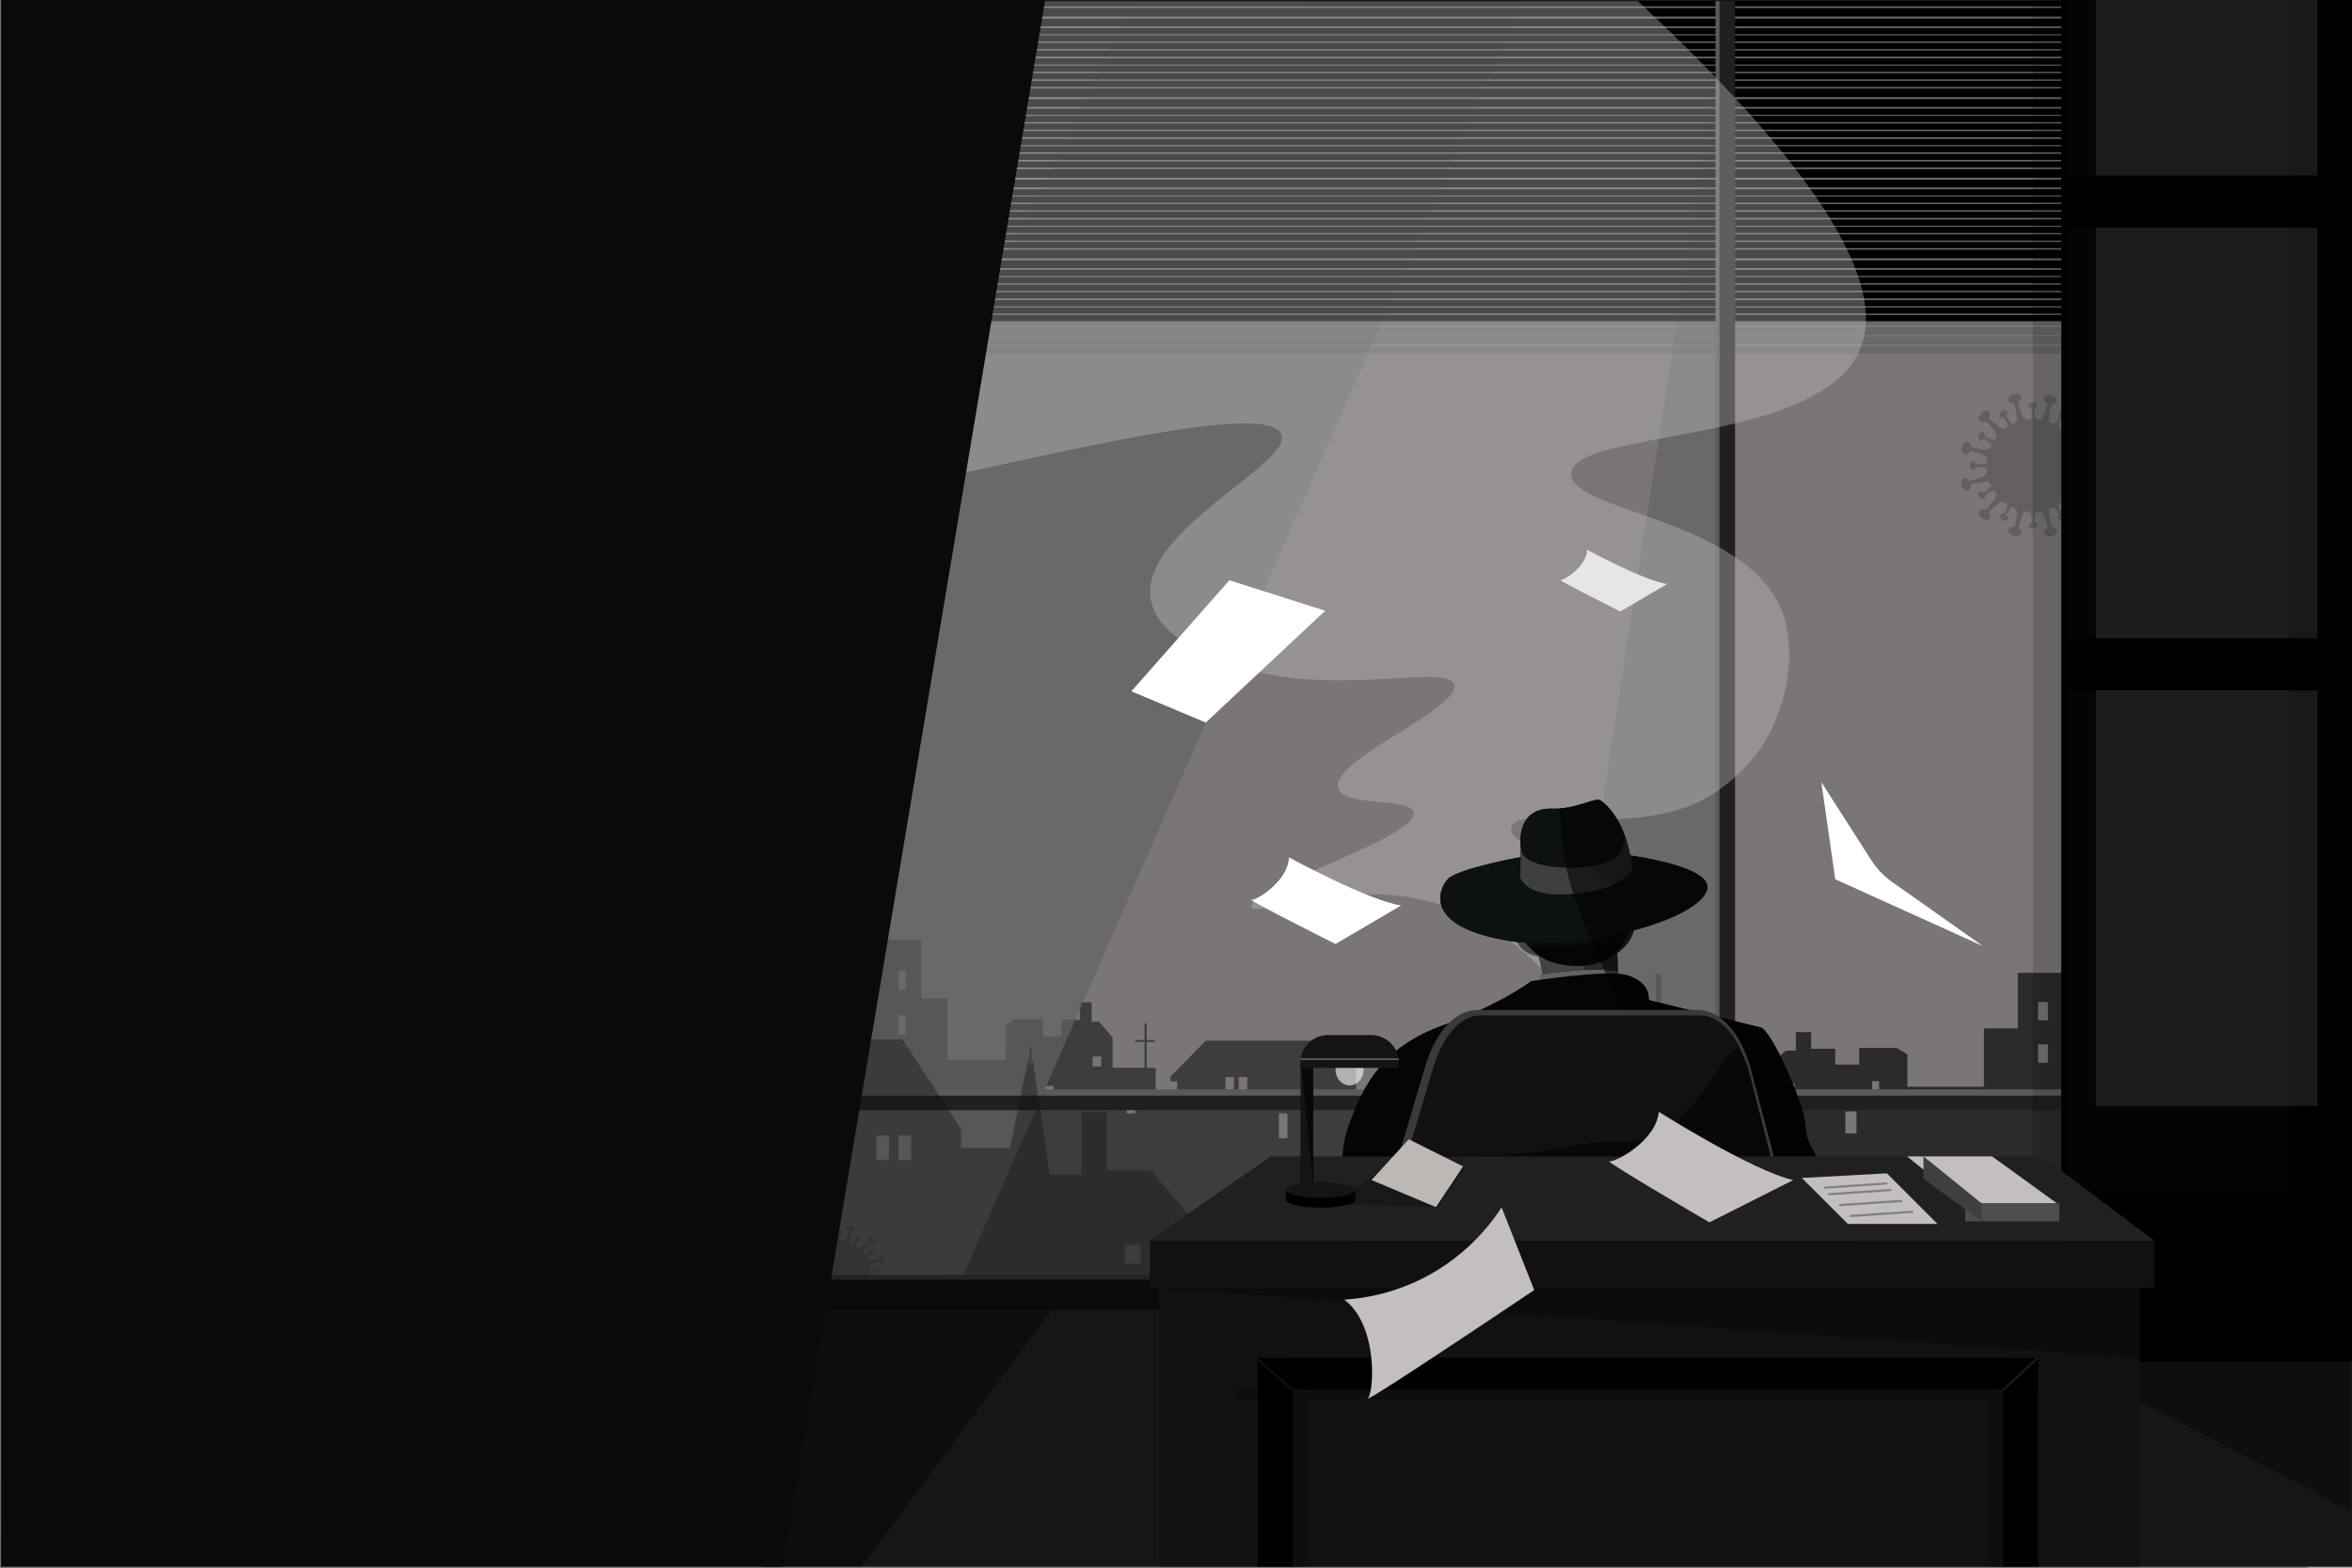 <svg xmlns="http://www.w3.org/2000/svg" xmlns:xlink="http://www.w3.org/1999/xlink" width="1080" height="720" viewBox="0 0 1080 720"><rect x="0" y="0" width="1080" height="720" fill="#808080" stroke="none"/><defs><style>.a{fill:none;}.b{clip-path:url(#a);}.c{fill:#7b7676;}.d{fill:#707070;}.e,.f,.r{fill:#111010;}.e{opacity:0.74;}.aa,.ab,.ah,.ai,.aj,.ak,.as,.e,.f,.r,.w{isolation:isolate;}.f{opacity:0.56;}.g{opacity:0.69;}.h{fill:#636262;}.i{opacity:0.26;}.j{fill:#1f1f1f;}.k{opacity:0.33;}.l{fill:#474849;}.m{fill:#212020;}.n{fill:#5b5a5a;}.o{fill:#161616;}.p{opacity:0.4;}.ad,.ah,.an,.q{fill:#050505;}.q{opacity:0.64;}.r,.y{opacity:0.39;}.au,.s{fill:#fff;}.t{fill:#0a0a0a;}.u{fill:#232323;}.v{fill:#1c1c1c;}.w{opacity:0.35;}.x{opacity:0.15;}.y{fill:#c1bfbf;}.z{fill:#444343;}.aa,.ab{fill:#131313;}.aa{opacity:0.502;}.ab{opacity:0.11;}.ac{fill:#636261;}.ae{fill:#202022;}.af,.aj{fill:#0d110f;}.ag{fill:#3f3f3f;}.ah{opacity:0.188;}.ai{opacity:0.349;}.aj{opacity:0.471;}.ak{opacity:0.57;}.al{fill:#3a3a3a;}.am{fill:#111;}.an{opacity:0.7;}.ao{fill:#c4bfbf;}.ap{fill:#4f4e4e;}.aq{fill:#0f0e0e;}.ar{fill:#1a1a1a;}.as{opacity:0.259;}.at{fill:#bcb8b5;}.au{opacity:0.6;}.av{fill:#141414;}.aw{opacity:0.61;}.ax{fill:#565555;}</style><clipPath id="a"><rect class="a" width="720" height="1080" transform="translate(20.5 -971.5) rotate(90)"/></clipPath></defs><g class="b" transform="translate(1059.5 971.5)"><path class="c" d="M-.381-251.574H-1059.509V-971.7H-.381Z"/><path class="d" d="M-1059.018-971.127v718.978H-.871V-971.127H-1059.018m-.982-1.149H.11V-251H-1060Z"/><path class="e" d="M-52.845-575.775v-18.514h-3.767v18.513H-69.166v12.767h-4.771V-574.5H-75.82v11.49h-11.8v-7.873H-89.5v7.873h-9.29v10.214h11.048v46.388h-11.05v-18.3h-34.15v25.535h-15.564v26.811h-35.152v-14.894l-5.022-2.979h-17.07v7.66H-216.8v-7.235h-11.048v-7.66h-7.031v8.511h-4.52l-8.035,6.809v13.192h-19.083v-11.232h5.545v-.8h-5.545v-7.261h-1.339v7.261h-4.855v.8h4.855v11.233h-5.357v12.767h-12.889V-463h4.017v-2.128l-19.763-14.617v95.983h257.08V-575.775ZM-255.9-449.1H-261v-6.171h5.106Zm20.425-20.443h-5.106v-4.327h5.106Zm28.457,18.6h-5.106v-10.109h5.106Zm10.378-19.577H-199.9v-4.432h3.264Zm77.5-12.909h-4.518v-8.4h4.52Zm0-19.47h-4.518v-8.4h4.52ZM-75.7-537.047h-4.52v-10.215h4.52Zm9.542,0h-4.52v-10.215h4.52Zm11.048-28.088h-4.52v-5.107h4.52Z"/><path class="f" d="M-296.656-483.2v-41.135h-2.44v14.06h-4.5v-6.51h-1.723v6.507h-18.3l-7.833,18.85v10.023h-2.7v-7.78H-341.6v14.661h-5.779V-488.29h-15.44v-4.221h-1.734v4.222h-11.978L-399.9-472.581h-17.08v6.433h-19.9v-27.377h-68.962l-16.181,16.456v2.244h3.081v7.187h-9.888v-13.471h-4.112v-11.846h3.723v-.841h-3.723v-7.658h-1.028v7.658h-4.248v.841h4.253v11.846h-14.641v-13.912l-6.164-7.181h-3.472v-8.976h-5.393v8.078h-8.475v7.63h-8.472v-8.078h-13.1l-3.853,3.141V-484.7H-624.5v-28.275h-11.942V-539.9h-26.2v19.3h-8.473v-48.921h8.473v-10.771h-7.126v-8.3h-1.449v8.3h-9.05v-12.118h-1.444v12.118h-3.66v-13.465h-9.631V-613.28h-2.889v19.522h-6.2l-.108,216.984,418.389-2.07.194-104.359Zm-396.037-99.335h-3.467v-5.386h3.468Zm8.475,29.62h-3.466v-10.77h3.465Zm7.32,0h-3.467v-10.77h3.467Zm33.324,56.549h-3.471v-8.869h3.467Zm0-20.533h-3.471v-8.864h3.467Zm58.494,34.146h-2.5v-4.682h2.5Zm9.374,20.645h-3.913v-10.658h3.917Zm21.831-19.616h-3.917v-4.563h3.917Zm15.667,21.561h-3.911v-6.508h3.917Zm45.316-5.236h-3.917v-11.436h3.917Zm6.085,0h-3.912v-11.436h3.917Zm18.488,16.684h-3.917v-11.447h3.917Zm101.71-16.68h-3.917v-7.4h3.917Zm5.616,0h-3.916v-7.4h3.917Zm10.017,14.66h-3.917v-7.4h3.917Zm6.357,0h-3.917v-7.4h3.917Zm36.213-34.408h-3.913V-495.7h3.916Zm8.861,14.808h-3.917v-10.546h3.917Z"/><g class="g"><path class="h" d="M-674.213-971H-704v48.954Z"/><path class="h" d="M-357.538-384h85.993V-939.6Z"/><path class="h" d="M-360-972l-179,1L-705-635l5,252,82-1Z"/></g><g class="i"><path class="j" d="M-98.375-757.052l0-1.2c-7.454,0-5.913,0-6.467-3.14,2.306-1.5,4.163-2.248,9.847-3.773l-.478-1.779c-11.432,3.063-10.137,2.006-11.342-.374a23.874,23.874,0,0,1,4.9-3.342l-.6-1.041c-2.694,1.554-3.91,2.285-5.28,2.648-1.36-2.16-3.417-1.793,5-10.219l-1.3-1.3c-8.46,8.459-7.439,6.685-10.368,4.824a24,24,0,0,1,2.57-5.331l-1.043-.6c-3.586,6.212-2.757,4.955-5.615,3.9-.11-2.6.2-4.639,1.671-10.119l-1.779-.475c-3.036,11.332-3.055,9.472-6.175,9.313a22.4,22.4,0,0,1-.508-6.164h-1.2c0,3.312.027,4.706-.424,6.162-2.63.124-3.353,2.162-6.487-9.54l-1.78.476c1.519,5.671,2.075,7.523,1.72,10.418a21.447,21.447,0,0,0-2.1.925,23.841,23.841,0,0,1-3.339-4.9l-1.043.6c1.555,2.693,2.285,3.909,2.648,5.279-2.168,1.365-1.8,3.417-10.217-5l-1.3,1.3c9.859,9.859,6.832,12.033-.508,7.8l-.6,1.042c2.7,1.56,3.942,2.247,4.942,3.257-1.122,2.193.2,3.729-11.157.687l-.476,1.779c5.457,1.463,7.4,1.929,9.62,3.526a21.573,21.573,0,0,0-.307,2.649,22.342,22.342,0,0,1-6.163.509v1.2c3.311,0,4.705-.026,6.161.425.125,2.643,2.159,3.352-9.54,6.487l.477,1.779c11.433-3.063,10.139-2,11.344.376a23.916,23.916,0,0,1-4.9,3.34l.6,1.042c2.7-1.555,3.911-2.285,5.281-2.648,1.365,2.169,3.415,1.8-5,10.218l1.3,1.3c8.407-8.408,7.422-6.7,10.367-4.824a24,24,0,0,1-2.57,5.331l1.042.6c1.56-2.7,2.248-3.943,3.258-4.943,2.189,1.12,3.729-.2.687,11.157l1.778.476c1.463-5.457,1.93-7.4,3.527-9.621,2.856.506,3.157-.932,3.158,6.472h1.2c0-7.457,0-5.914,3.139-6.469,1.5,2.306,2.249,4.163,3.772,9.848l1.78-.478c-1.519-5.67-2.075-7.522-1.72-10.418,2.334-.882,1.892-2.159,5.436,3.976l1.042-.6c-3.587-6.214-2.927-4.832-.474-6.843,2.369,1.222,3.966,2.49,8.044,6.565l1.3-1.3c-8.409-8.409-6.7-7.423-4.824-10.367a23.972,23.972,0,0,1,5.332,2.57l.6-1.043c-2.7-1.56-3.943-2.247-4.943-3.257,1.12-2.189-.207-3.73,11.158-.687l.476-1.779c-5.457-1.463-7.4-1.929-9.621-3.527C-104.341-756.754-105.78-757.05-98.375-757.052Z"/><path class="j" d="M-115.184-787.276c-.292,1.124-1.837,1.7-3.453,1.277s-2.69-1.669-2.4-2.794,1.837-1.695,3.453-1.276S-114.893-788.4-115.184-787.276Z"/><path class="j" d="M-101.374-777.837c-.751.887-2.391.731-3.666-.347s-1.7-2.671-.949-3.558,2.392-.731,3.666.348S-100.625-778.723-101.374-777.837Z"/><path class="j" d="M-94.909-763.107c-1.145.2-2.307-.965-2.6-2.608s.4-3.14,1.543-3.344,2.306.966,2.6,2.609S-93.766-763.309-94.909-763.107Z"/><path class="j" d="M-96.653-746.641c-1.1-.389-1.53-1.978-.972-3.551s1.9-2.534,2.992-2.146,1.529,1.978.971,3.551S-95.559-746.253-96.653-746.641Z"/><path class="j" d="M-105.856-733.007c-.809-.834-.493-2.451.706-3.613s2.825-1.427,3.634-.594.492,2.452-.707,3.613S-105.048-732.173-105.856-733.007Z"/><path class="j" d="M-120.763-726.723c-.23-1.139.908-2.33,2.545-2.66s3.149.324,3.379,1.462-.909,2.328-2.545,2.659S-120.533-725.585-120.763-726.723Z"/><path class="j" d="M-137.242-728.081c.249-1.136,1.771-1.766,3.4-1.407s2.75,1.567,2.5,2.7-1.772,1.763-3.4,1.406S-137.492-726.948-137.242-728.081Z"/><path class="j" d="M-150.753-736.786c.624-.981,2.269-1.049,3.679-.152s2.043,2.417,1.419,3.4-2.269,1.046-3.678.151S-151.377-735.808-150.753-736.786Z"/><path class="j" d="M-157.84-751.9c1.085-.417,2.448.509,3.046,2.068s.2,3.158-.881,3.575-2.448-.512-3.046-2.07S-158.924-751.484-157.84-751.9Z"/><path class="j" d="M-155.841-768.595c1.127.284,1.71,1.824,1.3,3.444s-1.652,2.7-2.777,2.417-1.708-1.827-1.3-3.445S-156.966-768.879-155.841-768.595Z"/><path class="j" d="M-146.212-782.379c.838.806.579,2.432-.58,3.636s-2.774,1.523-3.611.719-.575-2.433.582-3.637S-147.048-783.184-146.212-782.379Z"/><path class="j" d="M-131.491-789.39c.322,1.117-.714,2.4-2.319,2.86s-3.164-.065-3.488-1.18.718-2.395,2.32-2.86S-131.814-790.505-131.491-789.39Z"/><path class="j" d="M-123.951-785.339c.033.793-.861,1.472-2,1.521s-2.087-.556-2.121-1.347.864-1.471,2-1.52S-123.985-786.13-123.951-785.339Z"/><path class="j" d="M-110.558-780.355c-.35.711-1.461.879-2.483.376s-1.566-1.488-1.217-2.2,1.463-.877,2.485-.375S-110.208-781.066-110.558-780.355Z"/><path class="j" d="M-101.461-769.268c-.659.442-1.706.035-2.342-.91a1.837,1.837,0,0,1,.04-2.512c.657-.441,1.706-.033,2.342.911S-100.8-769.71-101.461-769.268Z"/><path class="j" d="M-98.567-755.57c-.793-.015-1.418-.949-1.4-2.089s.681-2.049,1.474-2.034,1.416.951,1.4,2.089S-97.775-755.555-98.567-755.57Z"/><path class="j" d="M-103.562-742.558c-.655-.448-.665-1.572-.022-2.513s1.694-1.339,2.349-.892.662,1.573.02,2.513S-102.908-742.111-103.562-742.558Z"/><path class="j" d="M-114.332-732.995c-.437-.661-.023-1.705.927-2.335a1.836,1.836,0,0,1,2.511.058c.435.661.021,1.706-.927,2.335S-113.894-732.334-114.332-732.995Z"/><path class="j" d="M-127.982-729.921c-.114-.785.706-1.553,1.834-1.717s2.132.34,2.246,1.125-.709,1.552-1.835,1.716S-127.869-729.137-127.982-729.921Z"/><path class="j" d="M-141.166-734.817c.37-.7,1.485-.841,2.494-.311s1.525,1.527,1.156,2.229-1.485.839-2.492.31S-141.534-734.116-141.166-734.817Z"/><path class="j" d="M-150.915-745.535c.582-.541,1.68-.3,2.457.531s.934,1.945.354,2.486-1.68.3-2.455-.532S-151.494-745-150.915-745.535Z"/><path class="j" d="M-153.607-759.761c.794-.016,1.455.892,1.479,2.032s-.6,2.074-1.392,2.09-1.453-.894-1.477-2.031S-154.4-759.745-153.607-759.761Z"/><path class="j" d="M-148.877-773.1c.746.27,1.036,1.355.648,2.427s-1.3,1.719-2.051,1.449-1.033-1.357-.647-2.427S-149.622-773.376-148.877-773.1Z"/><path class="j" d="M-137.922-782.509c.452.653.059,1.7-.878,2.354s-2.059.645-2.511-.008-.056-1.7.879-2.353S-138.372-783.161-137.922-782.509Z"/></g><g class="i"><path class="j" d="M-679.375-710.052l0-1.2c-7.454,0-5.913,0-6.467-3.14,2.306-1.5,4.163-2.248,9.847-3.773l-.478-1.779c-11.432,3.063-10.137,2.006-11.342-.374a23.876,23.876,0,0,1,4.9-3.342l-.6-1.041c-2.694,1.554-3.91,2.285-5.28,2.648-1.36-2.16-3.417-1.793,5-10.219l-1.3-1.3c-8.46,8.459-7.439,6.685-10.368,4.824a23.993,23.993,0,0,1,2.57-5.331l-1.043-.6c-3.586,6.212-2.757,4.955-5.615,3.9-.11-2.6.2-4.639,1.671-10.119l-1.779-.475c-3.036,11.332-3.055,9.472-6.175,9.313a22.406,22.406,0,0,1-.508-6.164h-1.2c0,3.312.027,4.706-.424,6.162-2.63.124-3.353,2.162-6.487-9.54l-1.78.476c1.519,5.671,2.075,7.523,1.72,10.418a21.447,21.447,0,0,0-2.1.925,23.84,23.84,0,0,1-3.339-4.9l-1.043.6c1.555,2.693,2.285,3.909,2.648,5.279-2.168,1.365-1.8,3.417-10.217-5l-1.3,1.3c9.859,9.859,6.832,12.033-.508,7.8l-.6,1.042c2.7,1.56,3.942,2.247,4.942,3.257-1.122,2.193.2,3.729-11.157.687l-.476,1.779c5.457,1.463,7.4,1.929,9.62,3.526a21.576,21.576,0,0,0-.307,2.649,22.342,22.342,0,0,1-6.163.509v1.2c3.311,0,4.705-.026,6.161.425.125,2.643,2.159,3.352-9.54,6.487l.477,1.779c11.433-3.063,10.139-2,11.344.376a23.916,23.916,0,0,1-4.9,3.34l.6,1.042c2.7-1.555,3.911-2.285,5.281-2.648,1.365,2.169,3.415,1.8-5,10.218l1.3,1.3c8.407-8.408,7.422-6.7,10.367-4.824a24,24,0,0,1-2.57,5.331l1.042.6c1.56-2.7,2.248-3.943,3.258-4.943,2.189,1.12,3.729-.2.687,11.157l1.778.476c1.463-5.457,1.93-7.4,3.527-9.621,2.856.506,3.157-.932,3.158,6.472h1.2c0-7.457,0-5.914,3.139-6.469,1.5,2.306,2.249,4.163,3.772,9.848l1.78-.478c-1.519-5.67-2.075-7.522-1.72-10.418,2.334-.882,1.892-2.159,5.436,3.976l1.042-.6c-3.587-6.214-2.927-4.832-.474-6.843,2.369,1.222,3.966,2.49,8.044,6.565l1.3-1.3c-8.409-8.409-6.7-7.423-4.824-10.367a23.972,23.972,0,0,1,5.332,2.57l.6-1.043c-2.7-1.56-3.943-2.247-4.943-3.257,1.12-2.189-.207-3.73,11.158-.687l.476-1.779c-5.457-1.463-7.4-1.929-9.621-3.527C-685.341-709.754-686.78-710.05-679.375-710.052Z"/><path class="j" d="M-696.184-740.276c-.292,1.124-1.837,1.7-3.453,1.277s-2.69-1.669-2.4-2.794,1.837-1.695,3.453-1.276S-695.893-741.4-696.184-740.276Z"/><path class="j" d="M-682.374-730.837c-.751.887-2.391.731-3.666-.347s-1.7-2.671-.949-3.558,2.392-.731,3.666.348S-681.625-731.723-682.374-730.837Z"/><path class="j" d="M-675.909-716.107c-1.145.2-2.307-.965-2.6-2.608s.4-3.14,1.543-3.344,2.306.966,2.6,2.609S-674.766-716.309-675.909-716.107Z"/><path class="j" d="M-677.653-699.641c-1.095-.389-1.53-1.978-.972-3.551s1.9-2.534,2.992-2.146,1.529,1.978.971,3.551S-676.559-699.253-677.653-699.641Z"/><path class="j" d="M-686.856-686.007c-.809-.834-.493-2.451.706-3.613s2.825-1.427,3.634-.594.492,2.452-.707,3.613S-686.048-685.173-686.856-686.007Z"/><path class="j" d="M-701.763-679.723c-.23-1.139.908-2.33,2.545-2.66s3.149.324,3.379,1.462-.909,2.328-2.545,2.659S-701.533-678.585-701.763-679.723Z"/><path class="j" d="M-718.242-681.081c.249-1.136,1.771-1.766,3.4-1.407s2.75,1.567,2.5,2.7-1.772,1.763-3.4,1.406S-718.492-679.948-718.242-681.081Z"/><path class="j" d="M-731.753-689.786c.624-.981,2.269-1.049,3.679-.152s2.043,2.417,1.419,3.4-2.269,1.046-3.678.151S-732.377-688.808-731.753-689.786Z"/><path class="j" d="M-738.84-704.9c1.085-.417,2.448.509,3.046,2.068s.2,3.158-.881,3.575-2.448-.512-3.046-2.07S-739.924-704.484-738.84-704.9Z"/><path class="j" d="M-736.841-721.595c1.127.284,1.71,1.824,1.3,3.444s-1.652,2.7-2.777,2.417-1.708-1.827-1.3-3.445S-737.966-721.879-736.841-721.595Z"/><path class="j" d="M-727.212-735.379c.838.806.579,2.432-.58,3.636s-2.774,1.523-3.611.719-.575-2.433.582-3.637S-728.048-736.184-727.212-735.379Z"/><path class="j" d="M-712.491-742.39c.322,1.117-.714,2.4-2.319,2.86s-3.164-.065-3.488-1.18.718-2.395,2.32-2.86S-712.814-743.505-712.491-742.39Z"/><path class="j" d="M-704.951-738.339c.033.793-.861,1.472-2,1.521s-2.087-.556-2.121-1.347.864-1.471,2-1.52S-704.985-739.13-704.951-738.339Z"/><path class="j" d="M-691.558-733.355c-.35.711-1.461.879-2.483.376s-1.566-1.488-1.217-2.2,1.463-.877,2.485-.375S-691.208-734.066-691.558-733.355Z"/><path class="j" d="M-682.461-722.268c-.659.442-1.706.035-2.342-.91a1.837,1.837,0,0,1,.04-2.512c.657-.441,1.706-.033,2.342.911S-681.8-722.71-682.461-722.268Z"/><path class="j" d="M-679.567-708.57c-.793-.015-1.418-.949-1.4-2.089s.681-2.049,1.474-2.034,1.416.951,1.4,2.089S-678.775-708.555-679.567-708.57Z"/><path class="j" d="M-684.562-695.558c-.655-.448-.665-1.572-.022-2.513s1.694-1.339,2.349-.892.662,1.573.02,2.513S-683.908-695.111-684.562-695.558Z"/><path class="j" d="M-695.332-685.995c-.437-.661-.023-1.705.927-2.335a1.836,1.836,0,0,1,2.511.058c.435.661.021,1.706-.927,2.335S-694.894-685.334-695.332-685.995Z"/><path class="j" d="M-708.982-682.921c-.114-.785.706-1.553,1.834-1.717s2.132.34,2.246,1.125-.709,1.552-1.835,1.716S-708.869-682.137-708.982-682.921Z"/><path class="j" d="M-722.166-687.817c.37-.7,1.485-.841,2.494-.311s1.525,1.527,1.156,2.229-1.485.839-2.492.31S-722.534-687.116-722.166-687.817Z"/><path class="j" d="M-731.915-698.535c.582-.541,1.68-.3,2.457.531s.934,1.945.354,2.486-1.68.3-2.455-.532S-732.494-698-731.915-698.535Z"/><path class="j" d="M-734.607-712.761c.794-.016,1.455.892,1.479,2.032s-.6,2.074-1.392,2.09-1.453-.894-1.477-2.031S-735.4-712.745-734.607-712.761Z"/><path class="j" d="M-729.877-726.1c.746.27,1.036,1.355.648,2.427s-1.3,1.719-2.051,1.449-1.033-1.357-.647-2.427S-730.622-726.376-729.877-726.1Z"/><path class="j" d="M-718.922-735.509c.452.653.059,1.7-.878,2.354s-2.059.645-2.511-.008-.056-1.7.879-2.353S-719.372-736.161-718.922-735.509Z"/></g><g class="i"><path class="j" d="M-656.394-387.378v-.77c-4.765,0-3.78,0-4.134-2.007,1.474-.959,2.661-1.437,6.295-2.412l-.3-1.137c-7.309,1.958-6.481,1.282-7.251-.24a15.337,15.337,0,0,1,3.132-2.136l-.385-.665a15.041,15.041,0,0,1-3.376,1.693c-.869-1.381-2.184-1.147,3.2-6.533l-.833-.832c-5.409,5.408-4.756,4.274-6.628,3.084a15.306,15.306,0,0,1,1.643-3.408l-.667-.385c-2.293,3.972-1.763,3.167-3.589,2.5-.071-1.662.13-2.966,1.068-6.469l-1.138-.3c-1.941,7.244-1.953,6.056-3.947,5.954a14.3,14.3,0,0,1-.325-3.94h-.77a13.472,13.472,0,0,1-.271,3.938c-1.681.08-2.143,1.383-4.147-6.1l-1.138.3c.971,3.625,1.327,4.809,1.1,6.66a13.719,13.719,0,0,0-1.34.592,15.28,15.28,0,0,1-2.135-3.133l-.667.385a15.084,15.084,0,0,1,1.693,3.375c-1.386.873-1.15,2.185-6.531-3.2l-.833.833c6.3,6.3,4.368,7.693-.324,4.984l-.385.667a15.012,15.012,0,0,1,3.16,2.082c-.718,1.4.128,2.384-7.133.439l-.3,1.138c3.488.935,4.734,1.233,6.15,2.254a13.651,13.651,0,0,0-.2,1.693,14.339,14.339,0,0,1-3.941.326v.769a13.481,13.481,0,0,1,3.939.271c.08,1.69,1.38,2.143-6.1,4.148l.306,1.137c7.308-1.958,6.481-1.281,7.251.24a15.272,15.272,0,0,1-3.133,2.136l.385.666a15.083,15.083,0,0,1,3.375-1.693c.873,1.386,2.184,1.149-3.2,6.532l.833.832c5.374-5.375,4.744-4.28,6.627-3.084A15.255,15.255,0,0,1-683-372.785l.666.385a15,15,0,0,1,2.083-3.16c1.4.716,2.384-.13.44,7.133l1.136.3c.936-3.488,1.234-4.733,2.255-6.15,1.826.323,2.018-.6,2.019,4.137h.769c0-4.767,0-3.781,2.007-4.135.96,1.474,1.438,2.661,2.411,6.295l1.138-.3c-.971-3.625-1.326-4.809-1.1-6.66,1.493-.565,1.21-1.38,3.476,2.542l.666-.386c-2.294-3.972-1.872-3.089-.3-4.374,1.514.781,2.536,1.591,5.142,4.2l.832-.833c-5.376-5.376-4.281-4.746-3.084-6.628a15.35,15.35,0,0,1,3.409,1.643l.384-.667a14.945,14.945,0,0,1-3.16-2.082c.716-1.4-.132-2.384,7.133-.439l.3-1.137c-3.488-.936-4.734-1.234-6.15-2.255C-660.208-387.188-661.127-387.377-656.394-387.378Z"/><path class="j" d="M-667.14-406.7c-.186.718-1.174,1.084-2.207.816s-1.719-1.067-1.533-1.786,1.174-1.084,2.207-.816S-666.954-407.419-667.14-406.7Z"/><path class="j" d="M-658.311-400.666c-.48.567-1.529.467-2.343-.222s-1.086-1.708-.607-2.275,1.529-.466,2.343.223S-657.832-401.233-658.311-400.666Z"/><path class="j" d="M-654.178-391.249c-.732.129-1.475-.617-1.661-1.668s.256-2.007.986-2.137,1.475.617,1.661,1.668S-653.447-391.379-654.178-391.249Z"/><path class="j" d="M-655.293-380.723c-.7-.248-.978-1.264-.621-2.27s1.213-1.619,1.912-1.372.978,1.265.622,2.27S-654.593-380.475-655.293-380.723Z"/><path class="j" d="M-661.176-372.006c-.517-.534-.315-1.567.451-2.31s1.806-.912,2.323-.38.315,1.567-.451,2.31S-660.66-371.473-661.176-372.006Z"/><path class="j" d="M-670.706-367.989c-.147-.728.581-1.49,1.627-1.7s2.013.207,2.16.935-.581,1.488-1.627,1.7S-670.559-367.262-670.706-367.989Z"/><path class="j" d="M-681.241-368.858c.159-.726,1.132-1.128,2.175-.9s1.758,1,1.6,1.727-1.133,1.127-2.176.9S-681.4-368.133-681.241-368.858Z"/><path class="j" d="M-689.879-374.422c.4-.628,1.451-.671,2.352-.1s1.306,1.546.908,2.172-1.451.669-2.352.1S-690.277-373.8-689.879-374.422Z"/><path class="j" d="M-694.409-384.084c.694-.266,1.565.326,1.947,1.323s.129,2.019-.563,2.285-1.565-.327-1.948-1.323S-695.1-383.818-694.409-384.084Z"/><path class="j" d="M-693.131-394.758c.72.182,1.093,1.166.832,2.2s-1.056,1.726-1.775,1.545-1.092-1.168-.832-2.2S-693.851-394.94-693.131-394.758Z"/><path class="j" d="M-686.975-403.57c.535.516.369,1.555-.372,2.325s-1.772.974-2.308.459-.367-1.555.372-2.324S-687.51-404.085-686.975-403.57Z"/><path class="j" d="M-677.565-408.052c.207.714-.456,1.532-1.482,1.829s-2.022-.042-2.23-.754.459-1.532,1.484-1.829S-677.771-408.765-677.565-408.052Z"/><path class="j" d="M-672.744-405.462c.021.507-.551.941-1.279.972s-1.334-.355-1.356-.861.552-.94,1.28-.972S-672.766-405.968-672.744-405.462Z"/><path class="j" d="M-664.182-402.276c-.224.455-.934.562-1.588.241s-1-.951-.777-1.406.935-.561,1.588-.24S-663.958-402.73-664.182-402.276Z"/><path class="j" d="M-658.367-395.188c-.421.283-1.09.022-1.5-.582a1.173,1.173,0,0,1,.025-1.606c.42-.281,1.091-.021,1.5.583S-657.946-395.471-658.367-395.188Z"/><path class="j" d="M-656.516-386.431c-.507-.01-.907-.607-.893-1.335s.436-1.31.942-1.3.906.609.893,1.336S-656.01-386.421-656.516-386.431Z"/><path class="j" d="M-659.71-378.113c-.418-.286-.424-1-.014-1.606s1.083-.856,1.5-.57a1.176,1.176,0,0,1,.013,1.606C-658.62-378.082-659.292-377.827-659.71-378.113Z"/><path class="j" d="M-666.595-372c-.279-.422-.015-1.09.593-1.493a1.174,1.174,0,0,1,1.605.037c.278.423.013,1.091-.593,1.493S-666.315-371.576-666.595-372Z"/><path class="j" d="M-675.321-370.034c-.073-.5.451-.992,1.173-1.1s1.362.217,1.435.719-.453.992-1.173,1.1S-675.249-369.533-675.321-370.034Z"/><path class="j" d="M-683.749-373.163c.236-.449.949-.539,1.594-.2s.975.976.739,1.424-.949.537-1.594.2S-683.985-372.715-683.749-373.163Z"/><path class="j" d="M-689.982-380.016c.372-.345,1.074-.194,1.57.34s.6,1.244.227,1.589-1.074.192-1.57-.34S-690.352-379.671-689.982-380.016Z"/><path class="j" d="M-691.7-389.11c.507-.011.93.57.945,1.3s-.383,1.326-.89,1.336-.928-.572-.944-1.3S-692.209-389.1-691.7-389.11Z"/><path class="j" d="M-688.679-397.641c.477.173.662.867.414,1.552s-.834,1.1-1.311.926-.661-.867-.414-1.551S-689.155-397.814-688.679-397.641Z"/><path class="j" d="M-681.675-403.653c.289.417.037,1.09-.562,1.505a1.173,1.173,0,0,1-1.606-.005c-.287-.416-.035-1.09.562-1.5S-681.964-404.069-681.675-403.653Z"/></g><g class="k"><rect class="l" width="619.977" height="2.968" transform="translate(-710.026 -971)"/><rect class="l" width="619.95" height="2.968" transform="translate(-709.999 -967.295)"/><rect class="l" width="619.95" height="2.968" transform="translate(-708.95 -966.123)"/><path class="l" d="M-710-961.414v2.968H-90.075v-3.76H-710Z"/><rect class="l" width="619.95" height="2.968" transform="translate(-709.999 -957.626)"/><rect class="l" width="619.924" height="2.968" transform="translate(-709.999 -954.141)"/><rect class="l" width="619.924" height="2.968" transform="translate(-709.999 -950.505)"/><rect class="l" width="619.924" height="2.968" transform="translate(-709.999 -946.868)"/><rect class="l" width="619.95" height="2.968" transform="translate(-709.999 -943.08)"/><rect class="l" width="619.924" height="2.968" transform="translate(-709.999 -939.595)"/><rect class="l" width="619.924" height="2.968" transform="translate(-709.999 -935.958)"/><rect class="l" width="619.977" height="2.968" transform="translate(-710.026 -932.329)"/><rect class="l" width="619.95" height="2.968" transform="translate(-709.999 -928.624)"/><rect class="l" width="619.95" height="2.968" transform="translate(-708.95 -927.452)"/><path class="l" d="M-710-922.744v2.968H-90.075v-3.76H-710Z"/><rect class="l" width="619.95" height="2.968" transform="translate(-709.999 -918.955)"/><rect class="l" width="619.924" height="2.968" transform="translate(-709.999 -915.47)"/><rect class="l" width="619.924" height="2.968" transform="translate(-709.999 -911.834)"/><rect class="l" width="619.924" height="2.968" transform="translate(-709.999 -908.197)"/><rect class="l" width="619.95" height="2.968" transform="translate(-709.999 -904.409)"/><rect class="l" width="619.924" height="2.968" transform="translate(-709.999 -900.924)"/><rect class="l" width="619.924" height="2.968" transform="translate(-709.999 -897.288)"/><rect class="l" width="619.977" height="2.968" transform="translate(-710.026 -893.658)"/><rect class="l" width="619.95" height="2.968" transform="translate(-709.999 -889.953)"/><rect class="l" width="619.95" height="2.968" transform="translate(-708.95 -888.781)"/><path class="l" d="M-710-884.073v2.968H-90.075v-3.76H-710Z"/><rect class="l" width="619.95" height="2.968" transform="translate(-709.999 -880.284)"/><rect class="l" width="619.924" height="2.968" transform="translate(-709.999 -876.799)"/><rect class="l" width="619.924" height="2.968" transform="translate(-709.999 -873.163)"/><rect class="l" width="619.924" height="2.968" transform="translate(-709.999 -869.527)"/><rect class="l" width="619.95" height="2.968" transform="translate(-709.999 -865.738)"/><rect class="l" width="619.924" height="2.968" transform="translate(-709.999 -862.253)"/><rect class="l" width="619.924" height="2.968" transform="translate(-709.999 -858.617)"/><rect class="l" width="619.977" height="3.591" transform="translate(-710.026 -854.988)"/><rect class="l" width="619.95" height="3.591" transform="translate(-709.999 -850.505)"/><rect class="l" width="619.95" height="3.591" transform="translate(-708.95 -849.087)"/><path class="l" d="M-710-843.39v3.591H-90.075v-4.55H-710Z"/><rect class="l" width="619.95" height="3.591" transform="translate(-709.999 -838.806)"/><rect class="l" width="619.924" height="3.591" transform="translate(-709.999 -834.59)"/><rect class="l" width="619.924" height="3.591" transform="translate(-709.999 -830.19)"/><rect class="l" width="619.924" height="3.591" transform="translate(-709.999 -825.791)"/><rect class="l" width="619.95" height="3.591" transform="translate(-709.999 -821.207)"/><rect class="l" width="619.924" height="3.591" transform="translate(-709.999 -816.991)"/><rect class="l" width="619.924" height="3.591" transform="translate(-709.999 -812.591)"/></g><rect width="619.977" height="2.841" transform="translate(-710.026 -971.414)"/><rect width="619.95" height="2.841" transform="translate(-709.999 -967.867)"/><rect width="619.95" height="2.841" transform="translate(-708.95 -966.746)"/><path d="M-710-962.24v2.841H-90.075V-963H-710Z"/><rect width="619.95" height="2.841" transform="translate(-709.999 -958.613)"/><rect width="619.924" height="2.841" transform="translate(-709.999 -955.278)"/><rect width="619.924" height="2.841" transform="translate(-709.999 -951.798)"/><rect width="619.924" height="2.841" transform="translate(-709.999 -948.317)"/><rect width="619.95" height="2.841" transform="translate(-709.999 -944.692)"/><rect width="619.924" height="2.841" transform="translate(-709.999 -941.356)"/><rect width="619.924" height="2.841" transform="translate(-709.999 -937.876)"/><rect width="619.977" height="2.841" transform="translate(-710.026 -934.402)"/><rect width="619.95" height="2.841" transform="translate(-709.999 -930.856)"/><rect width="619.95" height="2.841" transform="translate(-708.95 -929.734)"/><path d="M-710-925.228v2.841H-90.075v-3.6H-710Z"/><rect width="619.95" height="2.841" transform="translate(-709.999 -921.602)"/><rect width="619.924" height="2.841" transform="translate(-709.999 -918.266)"/><rect width="619.924" height="2.841" transform="translate(-709.999 -914.786)"/><rect width="619.924" height="2.841" transform="translate(-709.999 -911.306)"/><rect width="619.95" height="2.841" transform="translate(-709.999 -907.68)"/><rect width="619.924" height="2.841" transform="translate(-709.999 -904.344)"/><rect width="619.924" height="2.841" transform="translate(-709.999 -900.864)"/><rect width="619.977" height="2.841" transform="translate(-710.026 -897.391)"/><rect width="619.95" height="2.841" transform="translate(-709.999 -893.844)"/><rect width="619.95" height="2.841" transform="translate(-708.95 -892.723)"/><path d="M-710-888.216v2.841H-90.075v-3.6H-710Z"/><rect width="619.95" height="2.841" transform="translate(-709.999 -884.59)"/><rect width="619.924" height="2.841" transform="translate(-709.999 -881.255)"/><rect width="619.924" height="2.841" transform="translate(-709.999 -877.775)"/><rect width="619.924" height="2.841" transform="translate(-709.999 -874.294)"/><rect width="619.95" height="2.841" transform="translate(-709.999 -870.668)"/><rect width="619.924" height="2.841" transform="translate(-709.999 -867.333)"/><rect width="619.924" height="2.841" transform="translate(-709.999 -863.852)"/><rect width="619.977" height="2.841" transform="translate(-710.026 -860.379)"/><rect width="619.95" height="2.841" transform="translate(-709.999 -856.833)"/><rect width="619.95" height="2.841" transform="translate(-708.95 -855.711)"/><path d="M-710-851.2v2.841H-90.075v-3.6H-710Z"/><rect width="619.95" height="2.841" transform="translate(-709.999 -847.579)"/><rect width="619.924" height="2.841" transform="translate(-709.999 -844.243)"/><rect width="619.924" height="2.841" transform="translate(-709.999 -840.763)"/><rect width="619.924" height="2.841" transform="translate(-709.999 -837.283)"/><rect width="619.95" height="2.841" transform="translate(-709.999 -833.657)"/><rect width="619.924" height="2.841" transform="translate(-709.999 -830.321)"/><rect width="619.924" height="2.841" transform="translate(-709.999 -826.841)"/><rect class="m" width="8.504" height="650.71" transform="translate(-271.284 -971)"/><rect class="n" width="1.835" height="642.71" transform="translate(-271.767 -971)"/><rect class="m" width="712.295" height="7.579" transform="translate(-700 -469.197)"/><rect class="n" width="712.295" height="2.844" transform="translate(-700 -471.166)"/><rect class="o" width="730.531" height="122.559" transform="translate(-710 -374.559)"/><g class="p"><path d="M-1058.253-373l482.308,2.289L-664-252h-395Z"/></g><path class="q" d="M-245-440H-417l1-2,169-6Z"/><path class="r" d="M-222.458-428.722l-17.46-20.8h-58.927l-21.188,31.193v13.972l-18.825-22.42h-55.108l-17.642,21.012h-25.1l-18.551,22.1h-16.005v-15.6h-8.731v15.6H-498.18v-25.994h-12.367l-20.37-24.261h-20.371v-26.861h-11.639v28.593h-14.551l-8.73-58.92-9.457,46.79h-22.552v-8.665l-26.918-41.158h-17.1l-14.186,16.9v-13.864h-18.916v17.33h-36.375l-31.282,43.323v9.532h-14.55v-19.063h-10.185v19.063H-795V-375h582v-53.722ZM-705.881-397.1h-7.275v-8.665h7.275Zm11.64,0h-7.275v-8.665h7.275Zm42.922-41.591h-5.82V-449.95h5.82Zm10.185,0h-5.82V-449.95h5.82Zm105.488,47.656h-7.275V-399.7h7.275Zm11.64,0h-7.275V-399.7h7.275Zm233.527-1.733h-9.457v-11.264h9.457Zm12.368,0h-9.458v-11.264h9.458Z"/><path class="s" d="M-330.716-719.033s25.733,14.051,36.716,15.77l-21.466,12.61s-29.136-14.6-27.475-14.454S-330.954-711.3-330.716-719.033Z"/><rect class="t" width="173" height="13.805" transform="translate(-700 -383.805)"/><rect class="u" width="173" height="2" transform="translate(-700 -386)"/><path class="s" d="M-379.356-391.891s-37.978-15.732-53.546-16.484l28.036-20.794s42.8,15.99,40.466,16.034S-380.184-402.708-379.356-391.891Z"/><rect class="v" width="104.715" height="561.382" transform="translate(-98.302 -971.934)"/><path class="w" d="M-114-347,20-277.582V-347Z"/><path d="M20.532-972.276H4.648V-890.9H-97.126v-81.372H-113.01v625.128h.01v1.059H20v-1.06h.532Zm-117.658,105.3H4.648v188.6H-97.126ZM4.648-654.447v190.883H-97.126V-654.447Z"/><g class="x"><rect class="v" width="104.715" height="561.382" transform="translate(-111.302 -971.934)"/><path d="M-8.352-972.276V-890.9H-110.126v-81.372H-126.01v625.128h15.884V-399.8H-8.352v52.652H7.532V-972.276Zm0,105.3v188.6H-110.126v-188.6ZM-110.126-423.738V-654.447H-8.352v230.709Z"/></g><path class="y" d="M-307.422-971H-716.168c9,67.307,31.827,177.059,6.5,166.2s-1.692.579-7.967,3.723c-36.749,18.413-80.433,52.937-72.054,66.33,19.277,30.816,305.5-64.048,318.4-37.584,6.6,13.549-65.557,44.284-59.743,76.378,3.006,16.593,25.328,25.12,34.844,28.755,46.012,17.576,100.888-.273,104.431,9.982,3.786,10.956-57.607,34.9-53.281,47.8,2.938,8.763,33.349,4,34.614,11.134,2.056,11.584-76.264,34.844-74.418,43.364,1.1,5.083,44.77-15.175,88.718-.506C-348.146-539.405-330.895-492.329-320-498c8.274-4.305,5.764-35.323-9.466-58.168-15.511-23.266-37.932-28.652-36.068-35.142,3.681-12.822,61.58,8.308,96.534-18.219,9.26-7.027,16.419-14.7,21.4-23.912,9.564-17.67,11.988-39.024,7.6-53.76-13.716-46.043-98.493-48.781-98-66.718.565-20.539,111.608-12.892,132-55.764C-194.44-833.985-209.6-879.626-307.422-971Z"/><path class="t" d="M0,0H479.5L359,720H0Z" transform="translate(-1059 -972)"/><path class="z" d="M-316.272-517.622l-.6-16.142s10.263-6.8,7.333-16.348c-.583-1.9-.456-15.193-4.426-21.149s-29.111-4.929-37.052-1.951-8.934,2.978-6.949,9.927,4.251,13.243.989,10.979c-3.612-2.509-7.225-2.333-7.225,4.616s1.1,13.447,10.837,15.354c1.235.242,3.34,17.694,3.34,17.694s31.766-2.978,33.751-1.986"/><path class="aa" d="M-309.537-550.112c-.583-1.9-.456-15.193-4.426-21.149-2.42-3.63-12.7-4.667-22.164-4.248.109.273.214.547.312.824a56.984,56.984,0,0,1,1.552,5.56c.46,1.894.923,3.784,1.534,5.637q.861,2.616,1.477,5.3a58.964,58.964,0,0,1,.876,22.8,63.123,63.123,0,0,1-5.018,17.3c-.379.776-.8,1.544-1.245,2.291,8.942-.709,19.263-1.386,20.368-.834v-.993l-.6-16.142S-306.606-540.568-309.537-550.112Z"/><path class="ab" d="M-351.4-524.314s26.216-4.38,34.792-1.778c.537,5-.151,3.015-.378,2.875-.283-.175-5.531-.685-5.531-.685l-28.817.087Z"/><path class="ac" d="M-352.24-523.862s26.846-3.972,35.611-1.369L-315.4-514h-38.628Z"/><path class="ad" d="M-361.174-541.6c2.867,4.182,6.351,9.263,14.471,11.991,6.914,2.322,16.571,2.731,23.991-.827,5.743-2.754,7.99-6.853,9.9-10.337,1.8-3.279,4.49-8.189,2.666-11.991-5.277-10.991-48.559-13.208-55.408-3.721C-368.545-552.346-364.38-546.277-361.174-541.6Z"/><path class="ae" d="M-314.919-574.7a13.4,13.4,0,0,0,.542-3.854c-.213-1.1.4,0,1.007,1.533s1.783,8.016-2.158,10.25a14.518,14.518,0,0,1-10.6,0l3.894-5.037Z"/><path class="af" d="M-342.382-604.276c-.483.022-.953.065-1.412.122C-343.291-604.2-342.82-604.238-342.382-604.276Z"/><path class="af" d="M-311.011-578.638c-.269-1.332-.61-2.85-1.046-4.6-3.135-12.567-10.191-19.341-12.684-20.7s-11.221,4.2-21.752,3.848c-18.016-.6-14.6,18.581-14.6,18.581l-.084,2.971-.04.766q-1.413.168-2.809.445c-7.63,1.527-27.382,5.8-30.76,9.693-4.138,4.772-11.614,21.98,29.321,28.43a38.153,38.153,0,0,0,3.99.418c42.2,2.184,85.875-13.311,85.948-25.389C-275.484-572.264-299.739-576.913-311.011-578.638Z"/><path class="af" d="M-311.011-578.638c-.269-1.332-.61-2.85-1.046-4.6-3.135-12.567-10.191-19.341-12.684-20.7s-11.221,4.2-21.752,3.848c-18.016-.6-14.6,18.581-14.6,18.581l-.084,2.971-.04.766q-1.413.168-2.809.445c-7.63,1.527-27.382,5.8-30.76,9.693-4.138,4.772-11.614,21.98,29.321,28.43a38.153,38.153,0,0,0,3.99.418c42.2,2.184,85.875-13.311,85.948-25.389C-275.484-572.264-299.739-576.913-311.011-578.638Z"/><path class="ag" d="M-361.089-581.812l-.376,13.235s3.514,13.317,36.872,5.471c7.317-1.722,14.687-6.82,14.561-10.359-.15-4.211-3.383-14.362-3.383-14.362s-.354,8.833-6.419,11.67C-330.588-571.125-361.089-571.51-361.089-581.812Z"/><path class="ah" d="M-313.416-587.827s-.354,8.833-6.419,11.67a35.5,35.5,0,0,1-9.745,2.529l.41.4a38.679,38.679,0,0,0,3.487,3.125c1.35,1.037,2.748,2.017,4.039,3.127a17.424,17.424,0,0,1,2.123,2.154c5.3-2.323,9.585-5.94,9.488-8.646C-310.183-577.676-313.416-587.827-313.416-587.827Z"/><path class="ad" d="M-419.105-332.838l8.955-.313-8.955,5.013,17.1,9.075,2.119,22.262h166.87c-1.248-7.408-2.406-12.959-3.319-15.064-4.07-9.388,4.478-32.545,4.478-32.545s15.467-28.164,22.387-44.436-2.035-27.542-4.888-32.862-6.106-8.13-10.587-17.519-4.478-6.884-5.7-16.9-15.468-42.246-20.353-43.5c-4.089-1.048-37.276-9.114-47.976-11.713l-3.312-.8-.407-3.129s-.814-5.945-10.176-8.449-43.555,2.816-43.555,2.816-13.84,10.64-40.7,20.341-36.227,26.287-43.554,47.252.407,79.484,13.84,92.627S-419.105-332.838-419.105-332.838Z"/><path class="ai" d="M-275.231-428.282c1.72,7.688,4.374,14.913,6.867,22.187q1.175,3.429,2.224,6.887c.446.27.9.535,1.348.786a34.85,34.85,0,0,0,9.808,3.694c1.675.347,3.361.468,5.046.681a40.372,40.372,0,0,1,4.668.845,19.186,19.186,0,0,1,6.572,2.832,24.254,24.254,0,0,0,1.085-12.187c-1.068-5.868-3.714-6.4-6.567-15.767a31.777,31.777,0,0,0-2.863-7.157,17.592,17.592,0,0,0-4.771-5.725,16.631,16.631,0,0,0-3.339-1.908s-3.722-1.743-9.542-7.157c-7.693-7.155-1.029-27.326-7.634-51.529a81.221,81.221,0,0,0-3.045-9.036,21.139,21.139,0,0,0-6.975,9.99c-2.771,9.047,3.614,13.7,4.922,29.868.494,6.106-.256,6.065.232,15.755A99.98,99.98,0,0,0-275.231-428.282Z"/><path class="aj" d="M-361.174-541.6l3.447,4.624,43.68-1.611a19.36,19.36,0,0,0,2.741-5.064c.489-2.026-31.908.594-32.488,0"/><path class="ak" d="M-214.358-421.708c-2.853-5.32-6.106-8.13-10.587-17.519s-4.478-6.884-5.7-16.9-15.468-42.246-20.353-43.5c-4.089-1.048-37.276-9.114-47.976-11.713l-3.312-.8-.407-3.129s-.814-5.945-10.176-8.449a20.4,20.4,0,0,0-3.572-.531c-.026-.4-.069-.906-.133-1.527l-.3-7.989a22.007,22.007,0,0,0,4.771-4.6,15.063,15.063,0,0,0,2.826-5.87c19.746-5.2,33.706-13.114,33.747-19.938.043-8.057-24.017-12.7-35.346-14.441-.356-1.557-.78-3.168-1.179-4.6l-.005-.02c-.269-1.08-.576-2.1-.9-3.1-.278-.921-.46-1.493-.46-1.493v0s0,.036-.005.092c-3.486-9.7-9.143-15.016-11.32-16.2-2.239-1.22-9.511,3.125-18.6,3.772q.088,1.361.173,2.722a168.558,168.558,0,0,0,2.632,23.4,140.8,140.8,0,0,0,6.889,22.532c2.832,7.28,6.092,14.378,9.075,21.594,2.263,5.476,4.716,10.837,7.5,16.071,10.8,20.311,25.364,38.561,34.384,59.821a100.47,100.47,0,0,1,8.039,33.009c.54,8.744.987,19.872-4.687,27.225-3.085,4-7.358,6.766-11.158,10.005a164.669,164.669,0,0,0-13.389,13.36c-8.4,9.024-17.215,17.705-28.821,22.463-21.449,8.791-44.787,1.048-65.323-6.578-10.84-4.025-21.6-8.38-32.746-11.507a24.121,24.121,0,0,0,3.928,5.368c13.433,13.143,7.738,27.844,7.738,27.844l8.955-.313-8.955,5.013,17.1,9.075,2.119,22.262h166.87c-1.248-7.408-2.406-12.959-3.319-15.064-4.07-9.388,4.478-32.545,4.478-32.545s15.467-28.164,22.387-44.436S-211.505-416.388-214.358-421.708Z"/><path class="w" d="M-248.645-444.407l-9.078-34.553a57.32,57.32,0,0,0-5.141-13.2c-21.627,25.372-62.456,44.95-101.657,55.141h117.438C-247.487-439.5-248.005-441.968-248.645-444.407Z"/><path class="al" d="M-412.582-436.617l-4.936-.8a79.772,79.772,0,0,1,2.225-9.8l10.251-34.558c4.732-15.952,13.953-25.862,24.064-25.862h101c10.673,0,20.127,10.744,24.672,28.04l9.078,34.553c.658,2.506,1.2,5.073,1.612,7.63l-4.936.795c-.386-2.4-.9-4.8-1.512-7.154l-9.078-34.554c-3.88-14.767-11.667-24.31-19.836-24.31h-101c-7.809,0-15.193,8.539-19.27,22.284L-410.5-445.8A74.715,74.715,0,0,0-412.582-436.617Z"/><path class="am" d="M-245.838-437.015c-.4-2.484-.922-4.955-1.562-7.392l-9.078-34.553c-4.214-16.041-12.83-26.175-22.255-26.175h-101c-8.975,0-17.255,9.2-21.667,24.073l-10.25,34.553a76.911,76.911,0,0,0-2.155,9.494Z"/><path class="an" d="M-261-490c-8-1-22,44-52.609,42.83a99.2,99.2,0,0,0-18.08.941c-6.131.884-12.21,2.094-18.321,3.1-11.037,1.824-22.046,2.188-33.212,2.369-10.178.165-20.422.456-30.383,2.617-.067.375-.139.748-.2,1.124h167.967C-246.238-439.5-256.36-479.563-257-482Z"/><rect class="am" width="450.242" height="145.135" transform="translate(-527.234 -397.135)"/><path class="w" d="M-76.992-347.886-527-379.866H-76.992Z"/><rect class="am" width="461.259" height="21.602" transform="translate(-531.536 -401.657)"/><path class="m" d="M-121.639-440.392l51.363,38.735H-531.889l55.914-38.735Z"/><path class="ao" d="M-183.8-440.393l26.717,21.579h42.131l-29.8-21.579Z"/><rect class="ap" width="43.159" height="8.221" transform="translate(-157.085 -418.814)"/><path class="ag" d="M-176.262-440.393v10.276l26.717,19.524v-8.221Z"/><path class="ao" d="M-169.837-409.386h-41.169L-232.119-430.5l39.058-2.111Z"/><path class="s" d="M-149-537l-67.781-30.678-6.389-44.6,22.947,35.867a36.365,36.365,0,0,0,9.676,10.057Z"/><rect width="358.319" height="15.35" transform="translate(-482 -347.887)"/><rect class="aq" width="352.6" height="4.477" transform="translate(-492.271 -333.176)"/><rect class="aq" width="5.756" height="81.176" transform="translate(-145.427 -333.176)"/><rect class="aq" width="5.756" height="81.622" transform="translate(-465.951 -333.622)"/><rect width="15.99" height="95.887" transform="translate(-139.671 -347.887)"/><rect width="15.99" height="95.887" transform="translate(-481.94 -347.887)"/><rect class="ar" width="21.727" height="1" transform="translate(-140.013 -333.549) rotate(-42.586)"/><rect class="am" width="1" height="25.39" transform="matrix(0.655, -0.756, 0.756, 0.655, -485.465, -349.428)"/><path class="as" d="M-411.712-444.7l-34.133,25.95,46.631,1.776,12.435-18.652Z"/><path class="at" d="M-412.6-448.251l-17.143,18.7,29.61,12.468,12.468-18.7Z"/><path class="ao" d="M-297.794-460.86s42.94,27.147,61.74,31.341l-38.52,19.419s-48.761-28.478-45.9-28.04S-299.064-447.517-297.794-460.86Z"/><path class="ao" d="M-442.225-374.612A93.149,93.149,0,0,0-405-385a93.742,93.742,0,0,0,35-32l15,38c-38.415,25.738-75.849,50.549-76.381,49.769-.026-.038.04-.122.069-.156C-428.6-332.561-426.67-362.832-442.225-374.612Z"/><g class="p"><rect class="m" width="29.069" height="1" transform="matrix(0.998, -0.068, 0.068, 0.998, -210.035, -413.506)"/><rect class="m" width="29.069" height="1" transform="matrix(0.998, -0.068, 0.068, 0.998, -215.035, -418.506)"/><rect class="m" width="29.069" height="1" transform="matrix(0.998, -0.068, 0.068, 0.998, -220.035, -423.506)"/><rect class="m" width="29.069" height="1" transform="matrix(0.998, -0.068, 0.068, 0.998, -222.035, -426.506)"/></g><path class="s" d="M-495-705l44,14-54.826,51.347L-540-654Z"/><path class="s" d="M-467.626-577.738s36.08,19.7,51.478,22.11l-30.1,17.68s-40.85-20.471-38.521-20.265S-467.959-566.894-467.626-577.738Z"/><rect width="31.923" height="4.507" transform="translate(-469.053 -424.977)"/><ellipse class="au" cx="6.437" cy="7.236" rx="6.437" ry="7.236" transform="translate(-446.241 -487.472)"/><ellipse cx="15.962" cy="3.628" rx="15.962" ry="3.628" transform="translate(-469.053 -424.098)"/><ellipse class="av" cx="15.962" cy="3.628" rx="15.962" ry="3.628" transform="translate(-469.053 -428.605)"/><rect class="av" width="5.804" height="58.379" transform="translate(-462.281 -485.049)"/><path class="aw" d="M-462.281-485.049h5.8v58.379Z"/><ellipse class="av" cx="2.894" cy="0.415" rx="2.894" ry="0.415" transform="translate(-462.281 -427.085)"/><path class="av" d="M-417.17-481.038v-2.342a12.747,12.747,0,0,0-12.746-12.747h-19.773a12.75,12.75,0,0,0-12.748,12.748v2.341Z"/><rect class="ax" width="45.267" height="0.902" transform="translate(-462.437 -485.5)"/></g></svg>